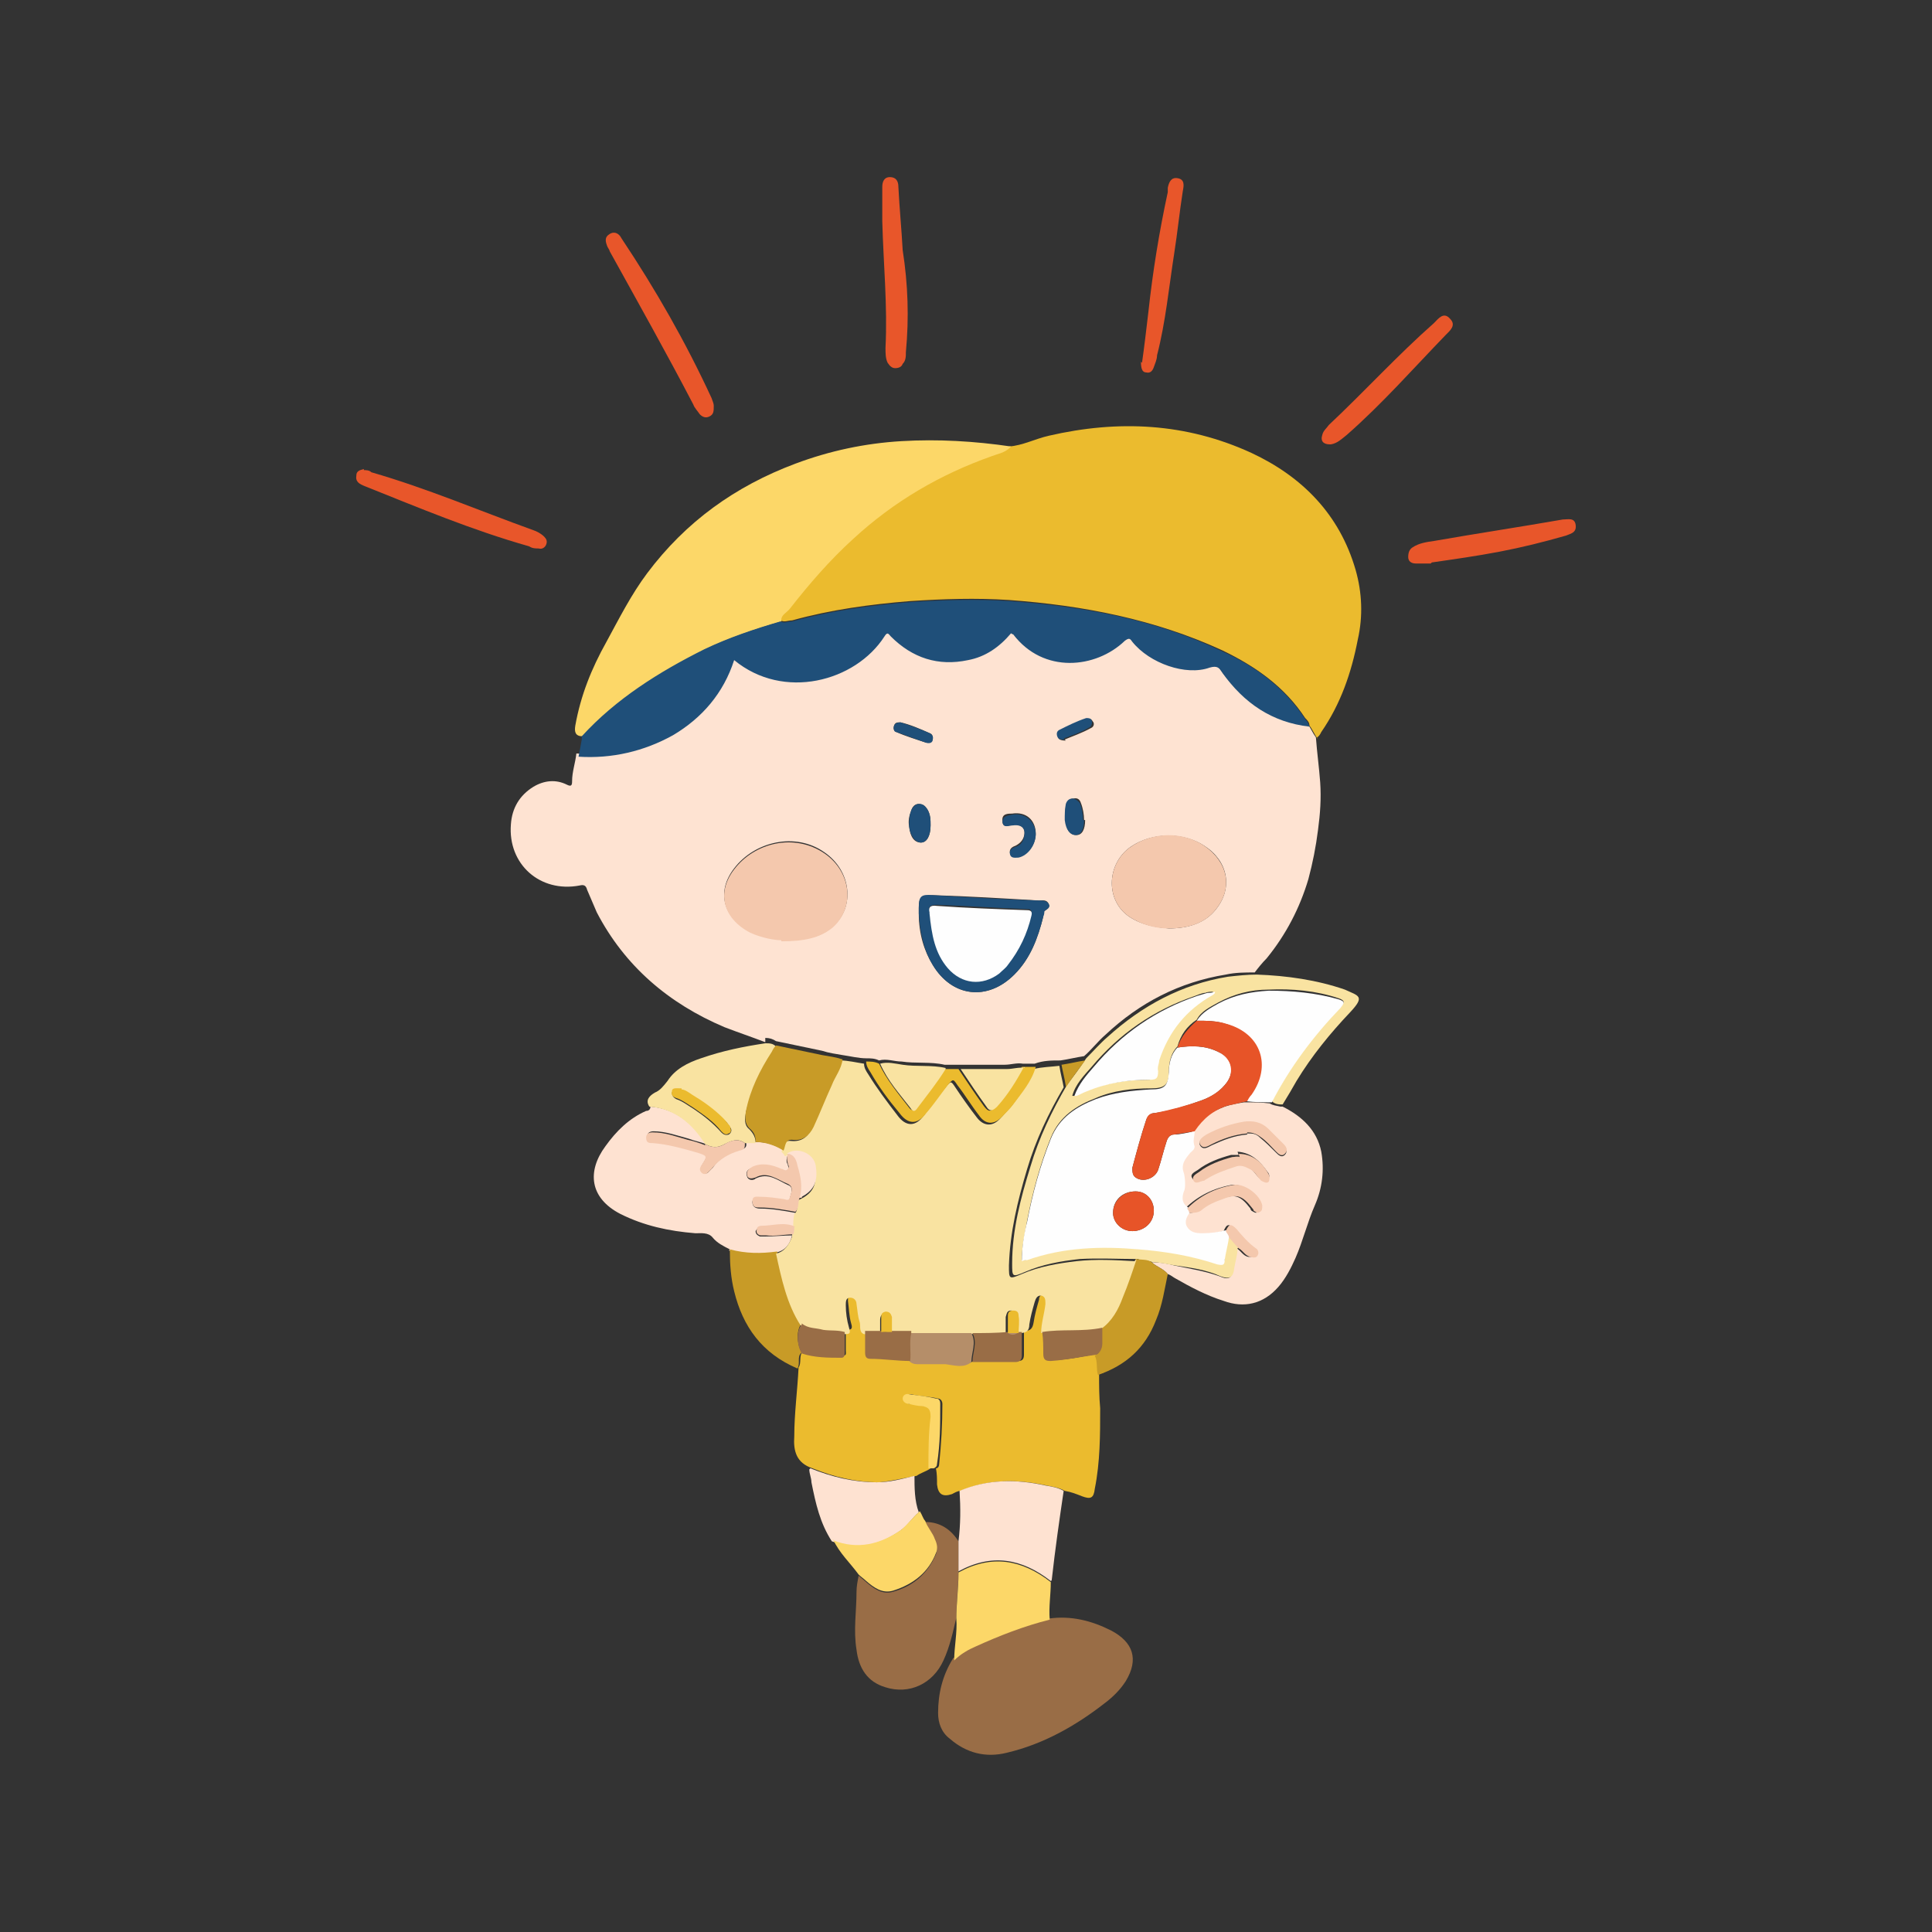 <?xml version="1.0" encoding="UTF-8"?>
<svg id="_レイヤー_1" data-name="レイヤー_1" xmlns="http://www.w3.org/2000/svg" version="1.1" viewBox="0 0 180 180">
  <rect x="0" y="0" width="180" height="180" fill="#333333" stroke="none"/>
  <!-- Generator: Adobe Illustrator 29.1.0, SVG Export Plug-In . SVG Version: 2.1.0 Build 142)  -->
  <defs>
    <style>
      .st0 {
        fill: #e8562a;
      }

      .st1 {
        fill: #ebbb2e;
      }

      .st2 {
        fill: #b58e69;
      }

      .st3 {
        fill: #ebbb2e;
      }

      .st4 {
        fill: #f4c8ad;
      }

      .st5 {
        fill: #fee2d1;
      }

      .st6 {
        fill: #fee3d2;
      }

      .st7 {
        fill: #c89b27;
      }

      .st8 {
        fill: #e75428;
      }

      .st9 {
        fill: #fcd768;
      }

      .st10 {
        fill: #fefefe;
      }

      .st11 {
        fill: #f9e3a1;
      }

      .st12 {
        fill: #1f4f79;
      }

      .st13 {
        fill: #996d46;
      }
    </style>
  </defs>
  <g>
    <path class="st6" d="M71.3,97.1c-1.3-.5-2.5-.9-3.8-1.4-5.2-2.2-9.3-5.7-11.9-10.7-.3-.7-.6-1.4-.9-2.1-.1-.4-.3-.5-.7-.4-3.7.7-6.7-2-6.4-5.7.1-1.5.8-2.7,2.1-3.5,1-.6,2.1-.7,3.1-.2.4.2.5.1.5-.3,0-.9.3-1.7.4-2.6,3.1.2,6.1-.5,8.8-2,2.8-1.6,4.7-3.9,5.7-7,4.6,3.8,11.2,2,14-2.2.3-.5.4-.1.6,0,2,2,4.4,2.8,7.2,2.2,1.6-.4,3-1.2,4-2.5,0,0,.1,0,.2.1,2.8,3.8,7.7,3.3,10.4.6.3-.3.4-.2.7.1,1.6,2,5,3.2,7.2,2.4.7-.2.9,0,1.2.5,2,2.8,4.6,4.6,8.1,5,.3.4.5.9.8,1.3.1,1.4.3,2.8.4,4.2.1,1.5,0,2.9-.2,4.4-.2,1.6-.5,3.1-.9,4.6-.8,2.7-2.1,5.2-3.9,7.4-.4.4-.8.9-1.1,1.3-.9,0-1.8,0-2.7.2-4.3.7-8,2.6-11.2,5.6-.7.6-1.3,1.4-2,2-.7.1-1.5.3-2.2.4-.8,0-1.6,0-2.4.3-.4,0-.7,0-1.1,0-.6-.1-1.1.1-1.7.1-1.4,0-2.9,0-4.3,0-.4,0-.9,0-1.3,0-1.3-.3-2.7-.1-4-.3-.7,0-1.4-.3-2.1-.1-.4-.2-.8-.2-1.2-.2-.7,0-1.5-.2-2.2-.3-.6-.1-1.3-.2-1.9-.4-1.4-.3-2.9-.6-4.3-.9-.3-.2-.6-.3-1-.3ZM72.8,87.6c2.1,0,3.6-.2,4.8-1.3,2.1-1.8,1.7-5.2-.8-6.9-2.7-1.9-6.5-1-8.4,1.5-1.7,2.2-1,4.6,1.5,5.9,1.1.5,2.3.7,2.9.7ZM108.9,86.5c1.8,0,3.4-.5,4.4-1.8,1.6-2,1.1-4.5-1.1-5.9-1.8-1.2-4.8-1.4-7,.2-2.1,1.6-2.2,4.9,0,6.4,1.2.8,2.5,1,3.7,1.1ZM85.6,85.1c0,1.9.5,3.5,1.3,4.8,1.8,3,5.1,3.4,7.6.9,1.5-1.5,2.2-3.4,2.7-5.4,0-.2,0-.4.1-.5.2-.2.6-.3.4-.7-.2-.4-.5-.3-.9-.3-3.3-.2-6.6-.4-9.9-.5-1.1,0-1.3.2-1.3,1.2,0,.2,0,.3,0,.5ZM96.5,77.7c0-1.3-.9-2.1-2.2-1.9-.4,0-1,0-.9.7,0,.7.6.4,1,.3.8,0,1.2.4,1,1.1-.1.4-.4.7-.8.9-.3.1-.6.3-.5.7.1.4.5.4.8.3.9-.2,1.6-1.1,1.6-2.2ZM86.7,76.9c0-.5,0-1-.3-1.5-.2-.3-.4-.5-.8-.5-.4,0-.6.3-.7.6-.2.5-.3,1-.2,1.5.1,1,.5,1.5,1.1,1.5.6,0,.9-.7.9-1.6ZM101,76.4c0-.5-.1-1.1-.3-1.6-.1-.3-.3-.5-.7-.4-.3,0-.5.2-.6.5-.2.5-.2,1-.1,1.5,0,.9.4,1.4,1,1.4.5,0,.8-.5.8-1.4ZM83.9,67.3c-.3,0-.5,0-.6.3-.1.3,0,.5.2.6.9.4,1.9.7,2.8,1,.2,0,.5,0,.6-.3,0-.3,0-.5-.3-.6-.9-.4-1.8-.8-2.7-1ZM99.2,68.9c.7-.3,1.6-.6,2.5-1.1.2-.1.3-.4.1-.6-.1-.2-.3-.3-.5-.2-.9.3-1.7.6-2.5,1.1-.2.1-.3.3-.2.6,0,.2.3.3.7.3Z"/>
    <path class="st1" d="M122.8,68.9c-.3-.4-.5-.9-.8-1.3,0-.3-.2-.5-.4-.7-1.9-2.9-4.6-4.8-7.7-6.3-6.3-2.9-13-4.2-19.9-4.7-3.1-.2-6.1-.1-9.2.1-3.7.3-7.4.8-11,1.8-.4,0-.7.2-1.1,0-.1-.7.5-.8.8-1.2,1.8-2.3,3.7-4.5,5.9-6.5,3.8-3.4,8.1-6,12.9-7.7.6-.2,1.3-.3,1.7-.8,1.3-.1,2.4-.7,3.7-1,6.5-1.5,12.8-1.2,18.9,1.6,4.7,2.2,8.2,5.7,9.7,10.9.6,2.1.7,4.3.2,6.5-.6,3.1-1.6,6-3.4,8.6-.1.2-.2.4-.4.5Z"/>
    <path class="st9" d="M94.1,41.7c-.5.5-1.2.6-1.7.8-4.8,1.7-9.1,4.2-12.9,7.7-2.2,2-4.1,4.2-5.9,6.5-.3.4-.9.6-.8,1.2-2.4.7-4.8,1.5-7.1,2.6-4.2,2.1-8.2,4.6-11.4,8.1-.7,0-.8-.4-.7-1,.5-2.8,1.5-5.3,2.9-7.8,1.2-2.2,2.3-4.4,3.8-6.4,3.6-4.8,8.2-8.1,13.8-10.2,3.2-1.2,6.5-1.9,9.9-2.1,3.4-.2,6.8,0,10.2.5Z"/>
    <path class="st3" d="M102.4,128c0,1.1,0,2.1.1,3.2,0,2.5,0,5-.5,7.5-.1.9-.4,1-1.2.7-.5-.2-1-.4-1.6-.5-.5-.3-1.2-.4-1.7-.5-2.7-.6-5.4-.6-8,.5-.3,0-.6.2-.8.3-.9.3-1.3,0-1.4-.9,0-.5,0-1-.1-1.5.2,0,.3-.2.3-.4.2-1.9.3-3.7.3-5.6,0-.3-.2-.5-.4-.5-.8-.2-1.7-.2-2.5-.4-.3,0-.6.1-.6.4,0,.4.3.5.6.5.4,0,.8.1,1.2.2.6,0,.9.3.8,1-.1,1.6-.3,3.2-.2,4.8-.4.3-.9.4-1.3.7-1.2.2-2.3.5-3.5.6-2.2,0-4.2-.5-6.2-1.3-1.5-.5-1.8-1.6-1.7-3,0-2.1.3-4.3.4-6.4.3-.4,0-1.1.4-1.5,1.2.4,2.5.3,3.7.4.4,0,.3-.2.3-.5,0-.6,0-1.3,0-1.9.4,0,.7,0,.5-.6-.2-.7-.2-1.4-.3-2.1,0-.3,0-.7.4-.7.4,0,.5.3.6.6.1.6.2,1.1.3,1.7.1.4,0,.9.4,1.1,0,.7,0,1.3,0,2,0,.4.1.6.5.6,1.2,0,2.5.2,3.7.2.3.2.6.3.9.3.8,0,1.7,0,2.5,0,.8,0,1.6.3,2.4-.2,1.4,0,2.7,0,4.1,0,.4,0,.6-.1.6-.6,0-.7,0-1.5,0-2.2.6,0,.8-.2.9-.8.1-.7.3-1.4.5-2.1,0-.3.2-.6.6-.6.4,0,.4.4.4.8-.1.9-.5,1.8-.4,2.7,0,.7.1,1.3.1,2,0,.5.1.7.7.7,1.4,0,2.9-.4,4.3-.6.3.6,0,1.2.3,1.8Z"/>
    <path class="st12" d="M54.2,68.6c3.2-3.5,7.2-6,11.4-8.1,2.3-1.1,4.7-1.9,7.1-2.6.4.2.7,0,1.1,0,3.6-1,7.3-1.5,11-1.8,3.1-.2,6.1-.3,9.2-.1,6.9.5,13.6,1.7,19.9,4.7,3.1,1.4,5.8,3.4,7.7,6.3.2.2.3.4.4.7-3.5-.4-6.1-2.2-8.1-5-.3-.5-.5-.7-1.2-.5-2.2.8-5.6-.4-7.2-2.4-.2-.3-.3-.4-.7-.1-2.7,2.6-7.6,3.1-10.4-.6,0,0-.1,0-.2-.1-1.1,1.3-2.4,2.2-4,2.5-2.8.6-5.2-.2-7.2-2.2-.2-.2-.3-.5-.6,0-2.7,4.2-9.4,6-14,2.2-1,3.1-3,5.4-5.7,7-2.7,1.5-5.7,2.2-8.8,2,.1-.5.2-1,.3-1.6Z"/>
    <path class="st13" d="M97.7,150.8c2.1-.3,4,.2,5.8,1.1,2.1,1.1,2.6,2.7,1.4,4.7-.5.8-1.2,1.5-2,2.1-2.7,2.1-5.7,3.8-9.1,4.6-2,.5-3.8,0-5.3-1.3-.8-.6-1.1-1.5-1.1-2.4,0-1.8.4-3.5,1.4-5.1.6-.5,1.3-.9,2-1.3,2.2-1.1,4.5-1.9,6.9-2.5Z"/>
    <path class="st5" d="M119.5,103.1c1.8.9,3.2,2.2,3.6,4.2.3,1.7.1,3.4-.6,5-.7,1.6-1.1,3.3-1.8,4.9-.4.9-.9,1.9-1.6,2.7-1.4,1.6-3.2,2-5.1,1.3-1.6-.5-3.1-1.3-4.5-2.1-.2-.1-.4-.3-.7-.4-.4-.5-1.1-.7-1.5-1.1.7,0,1.4.1,2.1.3,1.4.3,2.8.5,4.2,1,.9.4,1.2.2,1.3-.8,0-.6.2-1.2.3-1.8.4.2.6.7,1.1.8.3,0,.5,0,.7-.2.1-.2,0-.5-.2-.6-.7-.5-1.2-1.1-1.8-1.8-.5-.5-.7-.5-1,.2-.8.2-1.5.3-2.3.3-.6,0-1.1,0-1.4-.6-.3-.5,0-1,.3-1.4.4,0,.8,0,1.2-.3.5-.4,1.1-.7,1.7-.9,1.5-.6,2-.5,3,.8,0,0,0,.1.1.2.2.1.4.3.6.1.2-.2.3-.4.2-.6-.2-1-1.7-2.1-2.7-1.9-1.6.3-3.1,1-4.3,2.2-.6-.4-.7-.9-.4-1.5.1-.3,0-1.4,0-1.7-.3-.8.1-1.4.6-1.9.2-.2.5-.4.4-.6-.2-.5,0-1,0-1.4.7-1.2,1.8-1.9,3.1-2.4.6-.2,1.2-.3,1.8-.4.8,0,1.6,0,2.4.1.3.2.6.2,1,.3ZM116.2,105.6c.5,0,.8,0,1.2.4.5.4,1,.9,1.5,1.4.2.2.5.5.8.2.3-.3.1-.6-.1-.9-.5-.5-1-1-1.4-1.4-.6-.6-1.4-.9-2.3-.7-1.2.2-2.4.6-3.5,1.2-.3.2-.8.5-.6.9.3.5.7.2,1.1,0,1.1-.5,2.1-.9,3.3-1ZM115.4,107.6c-.2,0-.5,0-.7,0-1.1.3-2.2.7-3.1,1.4-.3.2-.8.4-.5.8.2.4.7.1,1,0,.1,0,.2-.1.3-.2.8-.5,1.7-.8,2.6-1.1.5-.1.9,0,1.3.2.5.3.7.8,1.1,1.1.2.2.4.3.7.1.2-.2.2-.5,0-.7-.7-1-1.5-1.8-2.8-1.9Z"/>
    <path class="st5" d="M68,116.4c-.6-.3-1.2-.6-1.6-1.1-.4-.5-1.1-.4-1.6-.4-2.5-.2-4.8-.7-7-1.8-2.9-1.5-3.1-4-1.4-6.3,1-1.4,2.2-2.6,3.8-3.3.2,0,.4-.1.4-.4,2.4.2,4,1.6,5.2,3.5-.5-.2-1.1-.3-1.6-.5-1.1-.3-2.2-.7-3.3-.7-.3,0-.6.1-.6.5,0,.4.3.4.6.5,1.4.1,2.8.5,4.2.9.9.3.9.3.4,1.1-.2.3-.3.5,0,.8.3.3.5,0,.7-.2,0,0,.1-.1.2-.2.6-.9,1.5-1.4,2.6-1.7.5-.1.6-.3.5-.7.3,0,.7,0,1,0,1,0,1.8.3,2.6.8,0,.1.2.3.3.4-.1.3-.2.6,0,.9,0,.2.2.4,0,.5-.2.2-.4,0-.6,0-.9-.4-1.8-.6-2.7-.2-.3.1-.7.3-.5.8.1.4.6.4.8.2,1.2-.6,2.1.2,3,.6.6.2.3.8.2,1.2-.1.5-.4.2-.7.2-.7,0-1.4-.2-2.1-.2-.3,0-.7,0-.7.4,0,.5.4.6.7.6,1.1,0,2.2.2,3.3.4,0,.5-.2.9-.1,1.4-1-.6-2.1,0-3.1-.1-.2,0-.4.2-.5.4,0,.3.2.4.4.5.2,0,.4,0,.5,0,.8,0,1.7-.1,2.5-.1-.2.8-.6,1.4-1.5,1.6-1.5.2-3,.2-4.4-.2Z"/>
    <path class="st11" d="M115.3,116.3c0,.6-.2,1.2-.3,1.8-.1,1-.5,1.1-1.3.8-1.3-.6-2.8-.8-4.2-1-.7-.1-1.4-.3-2.1-.3-.5-.2-1-.1-1.4-.3-1.8,0-3.6-.1-5.4,0-1.8.2-3.5.5-5.1,1.2-1.2.5-1.2.5-1.2-.8,0-3.1.8-6.1,1.7-9,.8-2.7,2-5.2,3.4-7.6.6-.8,1.2-1.6,1.8-2.5.7-.7,1.3-1.4,2-2,3.2-2.9,6.9-4.9,11.2-5.6.9-.1,1.8-.2,2.7-.2,2.8.1,5.6.5,8.2,1.4,0,0,0,0,0,0,1.3.6,1.9.6.5,2.1-1.9,2-3.6,4.1-5,6.4-.4.7-.8,1.4-1.3,2.2-.3,0-.7,0-1-.3,1.7-3.3,3.9-6.2,6.4-8.8.4-.4.4-.6-.2-.8-2.1-.7-4.3-.9-6.5-.8-1.7,0-3.2.4-4.7,1.2-.7.4-1.6.8-2,1.6-.9.6-1.5,1.4-1.8,2.5-.6.6-.8,1.5-.8,2.3,0,1.3-.4,1.6-1.7,1.6-1.7,0-3.5.2-5.1.9-1.8.7-3.4,1.7-4.2,3.7-1,2.5-1.7,5.1-2.2,7.7-.2,1.2-.5,2.4-.5,3.7.2,0,.4,0,.5-.1,3.4-1.2,6.9-1.3,10.4-1,2.5.2,4.9.6,7.3,1.4.4.1.6,0,.7-.4,0-.7.2-1.4.4-2.1.3.3.6.7.9,1ZM100.1,102.1c.3-.1.6-.3.9-.4,1.9-.8,3.9-1.1,5.9-1.1.6,0,.9-.1.8-.8,0-.3,0-.6.1-1,.8-2.7,2.5-4.7,5-6.1.1,0,.3,0,.2-.3-.2,0-.5,0-.7.1-.3,0-.7.2-1,.3-3.8,1.3-7,3.5-9.6,6.6-.7.8-1.5,1.6-1.8,2.7,0,0,0,0,0,0,0,0,0,0,0,0,0,0,0,0,0,0Z"/>
    <path class="st13" d="M89.1,150.7c-.3,1.3-.6,2.7-1.2,4-1,2.2-3.2,3.2-5.4,2.5-1.7-.5-2.5-1.8-2.7-3.5-.3-1.8,0-3.6,0-5.4,0-.5.1-1,.2-1.5.2.2.5.4.7.6.7.6,1.5,1.2,2.5.9,1.8-.5,3.2-1.6,4-3.5.2-.5,0-.9-.1-1.3-.3-.6-.7-1.1-.9-1.7,1.4,0,2.4.7,3.1,1.8,0,1,0,1.9,0,2.9,0,1.4-.2,2.8-.2,4.2Z"/>
    <path class="st5" d="M89.3,146.5c0-1,0-1.9,0-2.9.2-1.6.2-3.1.1-4.7,2.6-1.1,5.3-1.1,8-.5.6.1,1.2.2,1.7.5-.4,2.7-.8,5.5-1.1,8.2,0,0,0,.2-.1.2-2.7-2.1-5.5-2.6-8.6-.9Z"/>
    <path class="st11" d="M65.7,106.6c-1.2-1.9-2.8-3.3-5.2-3.5-.4-.6,0-1,.5-1.3.5-.2.8-.6,1.2-1.1.7-1.1,1.9-1.7,3.1-2.1,2-.7,4-1.1,6-1.4.4,0,.7,0,1,.3-.1.2-.2.4-.4.6-1,1.7-1.9,3.5-2.4,5.5-.1.6-.2,1.2.3,1.6.4.4.6.8.6,1.3-.3,0-.7,0-1,0-.7-.5-1.3-.2-1.9.1-.7.4-1.2.3-1.8,0ZM63.5,101.5c-.5,0-.8,0-.9.3,0,.3.2.5.4.6.6.2,1.1.6,1.6.9.9.6,1.8,1.3,2.6,2.2.2.2.4.3.7.2.3-.2.3-.5.1-.7-.2-.3-.3-.5-.6-.7-.9-.8-1.9-1.5-2.9-2.2-.4-.2-.7-.5-1-.5Z"/>
    <path class="st9" d="M89.3,146.5c3.1-1.7,5.9-1.2,8.6.9,0,1.2-.2,2.3-.1,3.5-2.4.6-4.7,1.5-6.9,2.5-.7.3-1.4.7-2,1.3,0-1.3.3-2.6.2-3.9,0-1.4.2-2.8.2-4.2Z"/>
    <path class="st5" d="M75.5,136.8c2,.8,4,1.3,6.2,1.3,1.2,0,2.3-.3,3.5-.6,0,1.1,0,2.3.4,3.4-.6.5-1,1.2-1.7,1.7-2,1.4-4.1,1.9-6.4,1-1.1-1.7-1.5-3.5-1.9-5.5,0-.4-.2-.8-.2-1.2Z"/>
    <path class="st7" d="M68,116.4c1.5.4,2.9.4,4.4.2.5,2.3,1,4.7,2.3,6.7-.5.5-.5,1.9,0,2.7-.5.4-.1,1-.4,1.5-3.3-1.4-5.1-3.9-5.9-7.2-.3-1.2-.4-2.5-.4-3.7Z"/>
    <path class="st9" d="M77.6,143.5c2.3.9,4.4.4,6.4-1,.6-.5,1.1-1.2,1.7-1.7.2.3.3.7.5.9.2.6.7,1.1.9,1.7.2.4.3.9.1,1.3-.7,1.8-2.1,2.9-4,3.5-1,.3-1.8-.3-2.5-.9-.2-.2-.5-.4-.7-.6-.8-1.1-1.8-2-2.4-3.3Z"/>
    <path class="st7" d="M105.9,117.3c.5.1,1,0,1.4.3.4.4,1.1.6,1.5,1.1-.3,1.4-.5,2.9-1.1,4.3-1,2.6-2.8,4.2-5.4,5.1-.2-.6,0-1.2-.3-1.8.4-.2.5-.6.5-1,0-.5,0-1,0-1.5,1-.7,1.5-1.8,2-2.9.5-1.2.9-2.4,1.3-3.6Z"/>
    <path class="st11" d="M105.9,117.3c-.4,1.2-.8,2.4-1.3,3.6-.4,1.1-1,2.2-2,2.9-1.8.4-3.7.1-5.6.4,0-.9.3-1.8.4-2.7,0-.4,0-.7-.4-.8-.4,0-.5.3-.6.6-.2.7-.4,1.4-.5,2.1,0,.6-.3.8-.9.8,0,0-.2,0-.3,0,0-.5,0-1.1,0-1.6,0-.3-.2-.5-.5-.5-.4,0-.4.3-.5.6,0,.5,0,1,0,1.5-1.1,0-2.2,0-3.3.1-1.9,0-3.8,0-5.6,0-.6,0-1.2,0-1.8,0,0-.5,0-1,0-1.4,0-.3-.2-.5-.6-.5-.3,0-.4.3-.4.6,0,.4,0,.9,0,1.3-.5,0-1,0-1.5,0-.5-.2-.3-.7-.4-1.1-.2-.6-.2-1.1-.3-1.7,0-.3-.2-.6-.6-.6-.4,0-.4.4-.4.7,0,.7.1,1.4.3,2.1.2.6,0,.6-.5.6-.7-.2-1.3,0-2-.2-.7-.1-1.4,0-2-.6-1.3-2-1.8-4.4-2.3-6.7.8-.2,1.2-.8,1.5-1.6,0-.2,0-.5.1-.7,0-.5,0-.9.1-1.4.4-.3.2-.9.4-1.3,1.6-.7,1.7-1.7,1.5-3-.1-1.2-1.7-1.8-2.7-1.1,0,0,0,0-.1,0,0-.1-.2-.3-.3-.4.2-.4.1-1.1.9-1,1,.1,1.6-.4,1.9-1.2.6-1.3,1.1-2.6,1.7-3.9.3-.8.9-1.5,1-2.4.7,0,1.5.2,2.2.3,0,.4.2.7.4,1,.8,1.3,1.7,2.5,2.7,3.8.8,1.1,1.7,1.1,2.5,0,.7-.9,1.3-1.8,2-2.6.5-.6.5-.6.9,0,.6.9,1.3,1.9,2,2.8.6.8,1.4.9,2.1.2.4-.4.7-.8,1.1-1.2.8-1.1,1.7-2.2,2.1-3.5.8-.2,1.6-.2,2.4-.3.1.7.3,1.4.4,2-1.4,2.4-2.6,4.9-3.4,7.6-.9,3-1.6,5.9-1.7,9,0,1.3,0,1.3,1.2.8,1.6-.7,3.4-1,5.1-1.2,1.8-.2,3.6-.1,5.4,0Z"/>
    <path class="st4" d="M72.8,87.6c-.6,0-1.8-.2-2.9-.7-2.5-1.3-3.2-3.7-1.5-5.9,1.9-2.5,5.6-3.4,8.4-1.5,2.5,1.7,2.9,5,.8,6.9-1.2,1-2.7,1.3-4.8,1.3Z"/>
    <path class="st4" d="M108.9,86.5c-1.2,0-2.5-.3-3.7-1.1-2.2-1.5-2.1-4.8,0-6.4,2.2-1.6,5.1-1.5,7-.2,2.2,1.5,2.7,3.9,1.1,5.9-1,1.3-2.5,1.8-4.4,1.8Z"/>
    <path class="st7" d="M78.5,98.7c-.1.9-.7,1.6-1,2.4-.6,1.3-1.1,2.6-1.7,3.9-.4.8-1,1.3-1.9,1.2-.8-.1-.7.6-.9,1-.8-.5-1.7-.8-2.6-.8,0-.5-.1-.9-.6-1.3-.4-.4-.4-1-.3-1.6.4-2,1.3-3.8,2.4-5.5.1-.2.2-.4.4-.6,1.4.3,2.9.6,4.3.9.6.1,1.3.2,1.9.4Z"/>
    <path class="st12" d="M85.6,85.1c0-.2,0-.3,0-.5,0-1.1.2-1.3,1.3-1.2,3.3.2,6.6.4,9.9.5.3,0,.7,0,.9.3.2.4-.2.5-.4.7,0,.1,0,.3-.1.5-.5,2-1.2,3.9-2.7,5.4-2.5,2.5-5.8,2.1-7.6-.9-.8-1.3-1.2-3-1.3-4.8ZM86.6,85c.2,1.9.5,3.6,1.7,5.1,1.3,1.6,3.2,1.8,4.8.5.3-.2.6-.5.8-.8,1.1-1.3,1.8-2.9,2.2-4.6,0-.4,0-.5-.4-.5-2.8-.1-5.6-.3-8.4-.4-.7,0-.8.2-.7.6Z"/>
    <path class="st3" d="M96.5,99.4c-.4,1.4-1.3,2.4-2.1,3.5-.3.4-.7.8-1.1,1.2-.7.7-1.5.7-2.1-.2-.7-.9-1.3-1.9-2-2.8-.4-.6-.4-.6-.9,0-.7.9-1.3,1.8-2,2.6-.8,1.1-1.7,1.1-2.5,0-1-1.2-1.9-2.4-2.7-3.8-.2-.3-.4-.6-.4-1,.4,0,.8,0,1.2.2.7,1.5,1.8,2.8,2.8,4.1.3.4.5.2.7,0,.9-1.2,1.8-2.3,2.6-3.6.4,0,.9,0,1.3,0,.8,1.2,1.6,2.4,2.4,3.5.4.5.6.5,1,0,1-1.1,1.8-2.3,2.5-3.7.4,0,.7,0,1.1,0Z"/>
    <path class="st11" d="M88.1,99.6c-.8,1.3-1.7,2.4-2.6,3.6-.2.3-.4.5-.7,0-1-1.3-2.1-2.5-2.8-4.1.7-.2,1.4,0,2.1.1,1.3.2,2.7,0,4,.3Z"/>
    <path class="st11" d="M95.4,99.4c-.7,1.3-1.5,2.6-2.5,3.7-.4.4-.7.5-1,0-.8-1.1-1.6-2.3-2.4-3.5,1.4,0,2.9,0,4.3,0,.6,0,1.1-.2,1.7-.1Z"/>
    <path class="st12" d="M96.5,77.7c0,1-.7,2-1.6,2.2-.3,0-.7.1-.8-.3-.1-.4.2-.6.5-.7.4-.1.7-.4.8-.9.2-.8-.2-1.2-1-1.1-.4,0-.9.3-1-.3,0-.6.5-.6.9-.7,1.2-.2,2.2.6,2.2,1.9Z"/>
    <path class="st12" d="M86.7,76.9c0,1-.4,1.6-.9,1.6-.5,0-1-.6-1.1-1.5,0-.5,0-1,.2-1.5.1-.3.4-.6.7-.6.4,0,.6.2.8.5.3.5.3,1,.3,1.5Z"/>
    <path class="st12" d="M101,76.4c0,.9-.3,1.4-.8,1.4-.5,0-.9-.5-1-1.4,0-.5,0-1,.1-1.5.1-.3.3-.5.6-.5.3,0,.5.2.7.4.2.5.3,1,.3,1.6Z"/>
    <path class="st12" d="M83.9,67.3c.9.3,1.8.6,2.7,1,.2.1.4.3.3.6,0,.3-.3.4-.6.3-.9-.3-1.9-.7-2.8-1-.2,0-.3-.3-.2-.6.1-.2.3-.3.6-.3Z"/>
    <path class="st12" d="M99.2,68.9c-.4,0-.6,0-.7-.3-.1-.3,0-.5.2-.6.8-.4,1.6-.8,2.5-1.1.2,0,.4,0,.5.2.1.2,0,.5-.1.6-.8.5-1.7.8-2.5,1.1Z"/>
    <path class="st7" d="M99.3,101.2c-.1-.7-.3-1.4-.4-2,.7-.1,1.5-.3,2.2-.4-.6.8-1.2,1.6-1.8,2.5Z"/>
    <path class="st2" d="M84.9,124.2c1.9,0,3.8,0,5.6,0,.5.9,0,1.8,0,2.7-.7.6-1.6.3-2.4.2-.8,0-1.7,0-2.5,0-.3,0-.6,0-.9-.3,0-.9-.1-1.8.1-2.6Z"/>
    <path class="st13" d="M97.1,124.1c1.8-.3,3.7,0,5.6-.4,0,.5,0,1,0,1.5,0,.4-.2.8-.5,1-1.4.2-2.8.5-4.3.6-.5,0-.7-.1-.7-.7,0-.7,0-1.3-.1-2Z"/>
    <path class="st13" d="M90.6,126.9c0-.9.5-1.8,0-2.7,1.1,0,2.2,0,3.3-.1,0,0,0,0,0,0,.3.2.6.2.9,0,0,0,0,0,.1,0,0,0,.2,0,.3,0,0,.7,0,1.5,0,2.2,0,.4-.2.6-.6.6-1.4,0-2.7,0-4.1,0Z"/>
    <path class="st13" d="M84.9,124.2c-.2.9,0,1.8-.1,2.6-1.2,0-2.5-.2-3.7-.2-.4,0-.5-.2-.5-.6,0-.7,0-1.3,0-2,.5,0,1,0,1.5,0,.3.2.7,0,1,0,.6,0,1.2,0,1.8,0Z"/>
    <path class="st13" d="M74.7,123.3c.6.5,1.3.4,2,.6.7.1,1.3,0,2,.2,0,.6,0,1.3,0,1.9,0,.2,0,.5-.3.5-1.2,0-2.5,0-3.7-.4-.5-.8-.5-2.2,0-2.7Z"/>
    <path class="st9" d="M87.1,136.8c-.2,0-.4,0-.6,0,0-1.6,0-3.2.2-4.8,0-.7-.2-.9-.8-1-.4,0-.8-.1-1.2-.2-.3,0-.6-.2-.6-.5,0-.3.3-.5.6-.4.8.1,1.7.2,2.5.4.3,0,.4.2.4.5,0,1.9,0,3.7-.3,5.6,0,.2-.1.3-.3.4Z"/>
    <path class="st10" d="M114.5,115.3c-.1.7-.3,1.4-.4,2.1,0,.5-.2.5-.7.4-2.4-.8-4.8-1.2-7.3-1.4-3.5-.3-7-.2-10.4,1-.1,0-.3,0-.5.1,0-1.3.2-2.5.5-3.7.5-2.6,1.2-5.2,2.2-7.7.8-2,2.4-3,4.2-3.7,1.6-.6,3.3-.8,5.1-.9,1.3,0,1.6-.3,1.7-1.6,0-.8.2-1.7.8-2.3,1.3-.2,2.6-.2,3.8.4,1.4.6,1.6,2,.6,3.1-.6.7-1.3,1.1-2.1,1.4-1.4.5-2.9,1-4.4,1.2-.4,0-.6.2-.8.6-.5,1.5-.9,3-1.3,4.5,0,.3,0,.7.3.9.7.5,1.8.1,2.1-.7.3-.9.5-1.8.8-2.7.1-.3.3-.6.7-.6.6,0,1.3-.2,1.9-.3,0,.5-.2.9,0,1.4,0,.3-.2.4-.4.6-.5.6-.9,1.1-.6,1.9.1.3.2,1.4,0,1.7-.2.6-.2,1.1.4,1.5,0,.1.1.3.2.4-.3.4-.6.9-.3,1.4.3.5.8.6,1.4.6.8,0,1.5-.1,2.3-.3,0,.2.2.4.3.6ZM105.5,114.7c1.1,0,2-.8,2-1.9,0-1-.7-1.8-1.7-1.8-1.2,0-2.1.8-2.1,2,0,.9.8,1.7,1.8,1.7Z"/>
    <path class="st10" d="M111.5,95.1c.5-.8,1.3-1.2,2-1.6,1.5-.8,3-1.1,4.7-1.2,2.2,0,4.4.2,6.5.8.6.2.6.3.2.8-2.5,2.6-4.7,5.5-6.4,8.8-.8,0-1.6,0-2.4-.1.1-.2.3-.4.4-.6,1.9-2.6.9-5.7-2.3-6.6-.9-.3-1.8-.3-2.8-.3Z"/>
    <path class="st8" d="M111.5,95.1c.9,0,1.9,0,2.8.3,3.2.9,4.2,3.9,2.3,6.6-.2.2-.3.4-.4.6-.6.1-1.2.3-1.8.4-1.3.4-2.3,1.2-3.1,2.4-.6.1-1.3.2-1.9.3-.4,0-.6.3-.7.6-.3.9-.5,1.8-.8,2.7-.3.8-1.4,1.2-2.1.7-.3-.2-.3-.5-.3-.9.4-1.5.8-3,1.3-4.5.1-.4.4-.6.8-.6,1.5-.3,3-.7,4.4-1.2.8-.3,1.6-.8,2.1-1.4,1-1.1.7-2.5-.6-3.1-1.2-.6-2.5-.6-3.8-.4.3-1,1-1.8,1.8-2.5Z"/>
    <path class="st4" d="M116.2,105.6c-1.2.1-2.3.5-3.3,1-.4.2-.8.5-1.1,0-.2-.4.3-.7.6-.9,1.1-.6,2.3-1,3.5-1.2.8-.1,1.6,0,2.3.7.5.5,1,1,1.4,1.4.3.3.4.6.1.9-.3.3-.6,0-.8-.2-.5-.5-.9-1-1.5-1.4-.4-.3-.8-.4-1.2-.4Z"/>
    <path class="st4" d="M115.4,107.5c1.3,0,2.2.8,2.8,1.9.1.2.1.5,0,.7-.2.2-.5,0-.7-.1-.4-.4-.6-.9-1.1-1.1-.4-.2-.8-.4-1.3-.2-.9.3-1.8.6-2.6,1.1,0,0-.2.1-.3.2-.3,0-.8.4-1,0-.2-.4.2-.6.5-.8.9-.7,2-1.1,3.1-1.4.2,0,.5-.1.7,0Z"/>
    <path class="st4" d="M110.8,113c0-.1-.1-.3-.2-.4,1.2-1.2,2.6-1.9,4.3-2.2,1-.2,2.5.9,2.7,1.9,0,.3,0,.5-.2.6-.3.2-.4,0-.6-.1,0,0,0-.1-.1-.2-1-1.3-1.5-1.4-3-.8-.6.2-1.2.5-1.7.9-.3.3-.8.3-1.2.3Z"/>
    <path class="st4" d="M114.5,115.3c0-.2-.2-.4-.3-.6.3-.7.5-.7,1-.2.5.6,1.1,1.3,1.8,1.8.2.1.3.4.2.6-.1.3-.4.3-.7.2-.5-.1-.7-.6-1.1-.8-.3-.3-.6-.7-.9-1Z"/>
    <path class="st4" d="M74.5,111.6c-.2.4,0,.9-.4,1.3-1.1-.2-2.2-.4-3.3-.4-.4,0-.7,0-.7-.6,0-.5.4-.4.7-.4.7,0,1.4.1,2.1.2.3,0,.6.3.7-.2.1-.4.4-.9-.2-1.2-1-.4-1.9-1.2-3-.6-.3.1-.7.2-.8-.2-.1-.4.2-.6.5-.8.9-.4,1.8-.2,2.7.2.2,0,.4.3.6,0,.2-.2,0-.4,0-.5-.1-.3-.1-.6,0-.9,0,0,0,0,.1,0,.7,0,.8.6,1,1.1.3,1,.4,2,.2,3Z"/>
    <path class="st4" d="M65.7,106.6c.6.3,1.1.4,1.8,0,.5-.3,1.2-.6,1.9-.1,0,.4,0,.6-.5.7-1,.3-1.9.8-2.6,1.7,0,0-.1.1-.2.2-.2.2-.4.4-.7.2-.3-.3-.2-.5,0-.8.5-.8.5-.8-.4-1.1-1.4-.4-2.8-.8-4.2-.9-.3,0-.6,0-.6-.5,0-.4.3-.5.6-.5,1.2,0,2.2.4,3.3.7.5.1,1.1.3,1.6.5Z"/>
    <path class="st4" d="M74,114.3c0,.2,0,.5-.1.7-.8,0-1.7.2-2.5.1-.2,0-.4,0-.5,0-.2,0-.5-.2-.4-.5,0-.3.2-.4.5-.4,1,0,2.1-.4,3.1.1Z"/>
    <path class="st10" d="M100.1,102.1c.4-1.1,1.1-1.9,1.8-2.7,2.6-3.1,5.8-5.3,9.6-6.6.3-.1.7-.2,1-.3.2,0,.4,0,.7-.1,0,.2-.1.2-.2.3-2.5,1.4-4.1,3.4-5,6.1,0,.3-.2.6-.1,1,0,.7-.2.8-.8.8-2,0-4,.3-5.9,1.1-.3.1-.6.3-.9.4h0Z"/>
    <path class="st10" d="M100.1,102.1s0,0,0,0c0,0,0,0,0,0,0,0,0,0,0,0h0Z"/>
    <path class="st3" d="M63.5,101.5c.3,0,.7.3,1,.5,1,.6,2,1.3,2.9,2.2.2.2.4.5.6.7.1.3.2.6-.1.7-.3.2-.5,0-.7-.2-.7-.9-1.6-1.5-2.6-2.2-.5-.3-1-.7-1.6-.9-.3-.1-.5-.3-.4-.6,0-.4.4-.3.9-.3Z"/>
    <path class="st5" d="M74.5,111.6c.3-1,.1-2-.2-3-.1-.5-.3-1.1-1-1.1.9-.7,2.5-.1,2.7,1.1.2,1.3,0,2.3-1.5,3Z"/>
    <path class="st3" d="M93.9,124.2s0,0,0,0c0-.5,0-1,0-1.5,0-.3,0-.6.5-.6.4,0,.5.2.5.5.1.5,0,1.1,0,1.6,0,0,0,0-.1,0-.3,0-.6,0-.9,0Z"/>
    <path class="st3" d="M83.1,124.1c-.3,0-.7,0-1,0,0-.4,0-.9,0-1.3,0-.3,0-.5.4-.6.4,0,.5.2.6.5,0,.5,0,1,0,1.4Z"/>
    <path class="st10" d="M86.6,85c-.1-.4,0-.7.7-.6,2.8.2,5.6.3,8.4.4.3,0,.5.1.4.5-.4,1.7-1.1,3.2-2.2,4.6-.2.3-.5.5-.8.8-1.6,1.2-3.5,1-4.8-.5-1.2-1.4-1.5-3.1-1.7-5.1Z"/>
    <path class="st2" d="M93.9,124.2c.3,0,.6,0,.9,0-.3.2-.6.2-.9,0Z"/>
    <path class="st8" d="M105.5,114.7c-1,0-1.8-.8-1.8-1.7,0-1.1.9-2,2.1-2,1,0,1.7.8,1.7,1.8,0,1.1-.9,1.9-2,1.9Z"/>
  </g>
  <g>
    <path class="st0" d="M66.5,37.8c0,.5,0,.8-.4,1-.4.2-.7,0-.9-.2-.2-.3-.5-.6-.6-.9-2.5-4.8-5.2-9.6-7.8-14.3,0-.1-.1-.2-.2-.4-.2-.5-.3-.9.2-1.2.5-.3.9,0,1.1.4,3.2,4.8,6,9.7,8.4,14.9.1.3.2.5.2.7Z"/>
    <path class="st0" d="M33.9,43.8c.2,0,.5,0,.7.2,5.2,1.5,10.1,3.6,15.1,5.4.3.1.7.3,1,.6.2.2.3.4.2.7-.1.3-.4.5-.7.4-.3,0-.6,0-.9-.2-5.3-1.5-10.3-3.6-15.3-5.6-.5-.2-.9-.4-.8-1,0-.4.3-.5.7-.6Z"/>
    <path class="st0" d="M84.1,23.3c.5,3.2.6,6.3.3,9.5,0,.4,0,.8-.3,1.1-.1.3-.4.4-.7.4-.3,0-.5-.2-.7-.5-.2-.4-.2-.9-.2-1.4.2-3.9-.2-7.9-.3-11.8,0-1.1,0-2.2,0-3.2,0-.5.2-.9.7-.9.6,0,.8.4.8.9.1,2,.3,4,.4,5.9Z"/>
    <path class="st0" d="M106.4,33.8c.2-1.4.4-3.1.6-4.8.4-3.7,1-7.4,1.8-11.1,0-.1,0-.3,0-.4.1-.5.3-1,.9-.9.7.1.6.7.5,1.2-.3,1.9-.5,3.9-.8,5.8-.5,3.2-.8,6.4-1.6,9.5,0,.4-.2.8-.3,1.1-.1.3-.3.6-.7.5-.4,0-.5-.4-.5-1Z"/>
    <path class="st0" d="M123.9,41.4c-.6,0-.9-.3-.7-.9.1-.4.4-.6.6-.9,3.3-3.1,6.4-6.5,9.8-9.5.4-.4.9-1.1,1.5-.4.6.6,0,1.1-.4,1.5-3,3.1-5.9,6.4-9.2,9.3-.5.4-.9.8-1.5.9Z"/>
    <path class="st0" d="M133.3,52.5c-.5,0-.9,0-1.4,0-.4,0-.7-.2-.7-.6,0-.4.1-.7.4-.9.6-.4,1.3-.5,2-.6,4-.7,8-1.3,12-2,.5,0,1.1-.2,1.2.5.1.7-.4.8-.9,1-2.1.6-4.1,1.1-6.2,1.5-2.1.4-4.2.7-6.3,1Z"/>
  </g>
</svg>